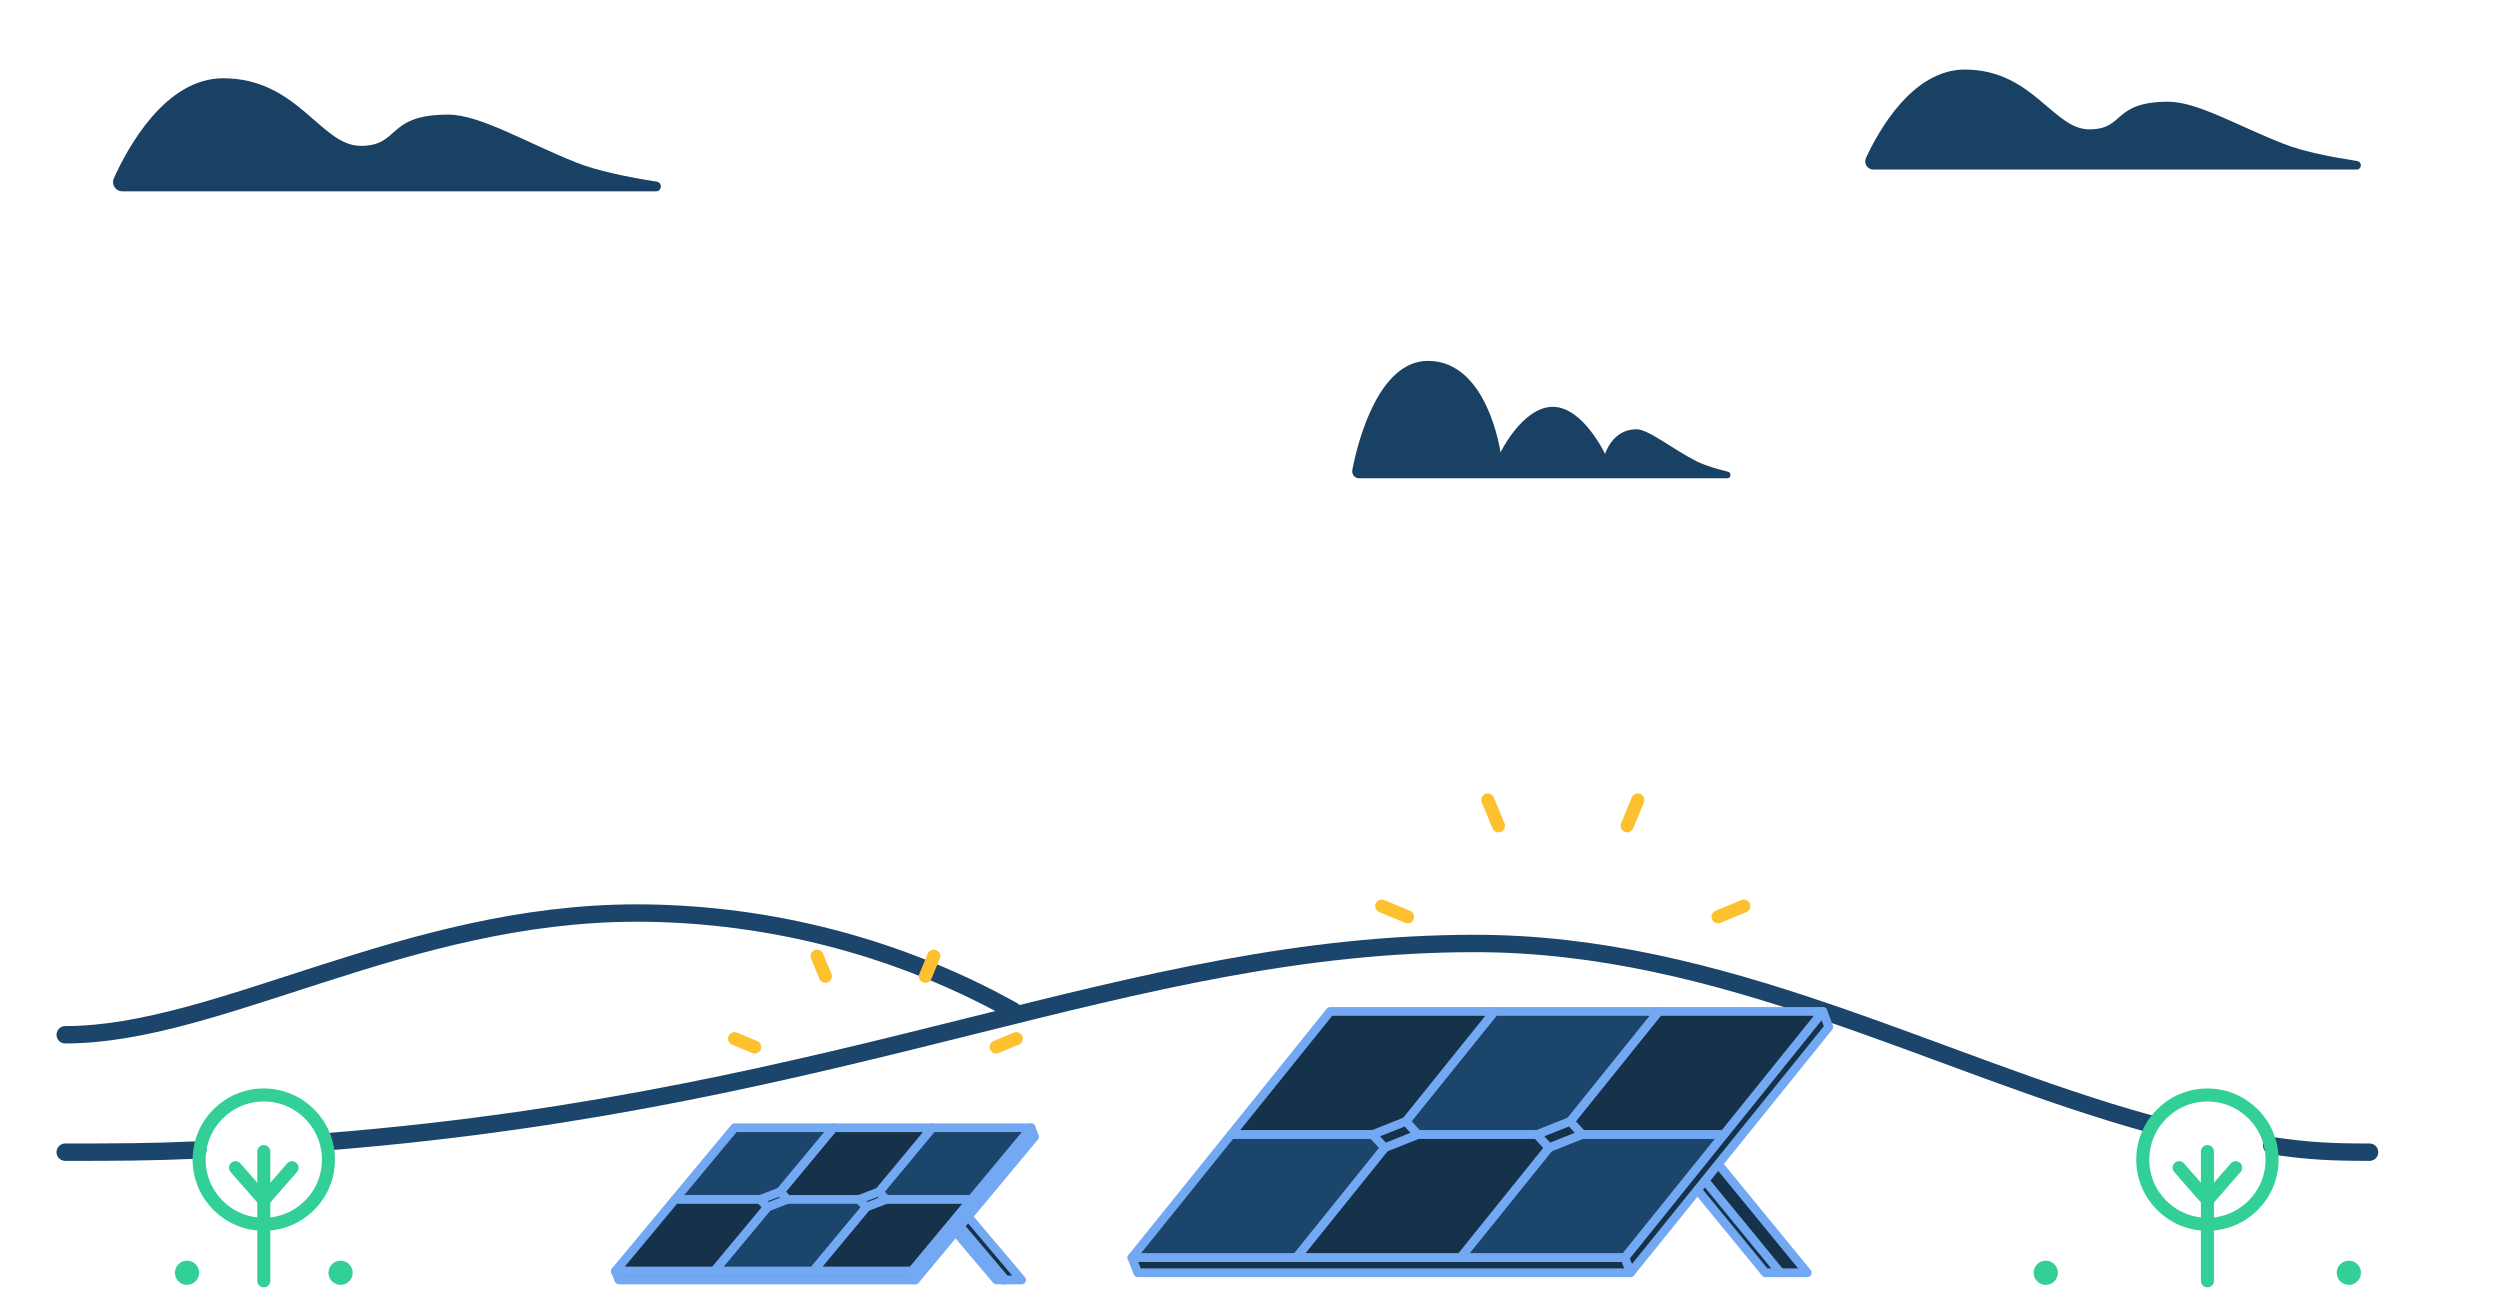 <svg width="575" height="300" viewBox="0 0 575 300" fill="none" xmlns="http://www.w3.org/2000/svg">
<path d="M429.175 36.342C428.598 37.613 429.521 39 430.906 39H542.029C543.183 39 543.414 37.266 542.144 37.035C536.144 36.111 529.682 34.839 525.297 33.105C514.912 29.06 505.334 23.397 498.757 23.397C485.717 23.397 488.833 29.754 480.525 29.754C472.216 29.754 467.485 16 451.907 16C439.791 16 431.944 30.332 429.175 36.342Z" fill="#194164"/>
<path d="M26.193 40.995C25.555 42.432 26.576 44 28.106 44H150.927C152.202 44 152.457 42.04 151.054 41.779C144.422 40.734 137.28 39.297 132.434 37.337C120.955 32.764 110.369 26.362 103.099 26.362C88.687 26.362 92.131 33.548 82.948 33.548C73.765 33.548 68.536 18 51.318 18C37.927 18 29.254 34.201 26.193 40.995Z" fill="#194164"/>
<path d="M312.544 110H397.348C398.138 110 398.226 108.689 397.524 108.515C394.978 107.903 392.344 107.117 390.325 106.155C384.619 103.272 379.176 98.728 376.367 98.728C370.836 98.728 369.168 104.408 369.168 104.408C369.168 104.408 364.076 93.573 357.141 93.573C350.205 93.573 345.114 104.058 345.114 104.058C345.114 104.058 342.216 83 328.434 83C317.021 83 312.28 101.612 311.051 107.99C310.788 109.039 311.578 110 312.544 110Z" fill="#194164"/>
<path d="M15 238C50.166 238 93.25 210 146.42 210C172.977 210 203.671 216.125 233 232.481" stroke="#1B456A" stroke-width="4" stroke-miterlimit="10" stroke-linecap="round" stroke-linejoin="round"/>
<path d="M15 265C26.923 265 34.513 264.982 45.5 264.5M545 265C536.135 265 530.982 264.753 522.5 263.5M76.5 262.5C196.701 252.708 259.328 217 339.281 217C396.175 217 444.916 244.796 494.5 258.5" stroke="#1B456A" stroke-width="4" stroke-miterlimit="10" stroke-linecap="round" stroke-linejoin="round"/>
<path d="M78.33 295.526C76.79 295.526 75.541 294.278 75.541 292.738C75.541 291.198 76.79 289.95 78.33 289.95C79.87 289.95 81.118 291.198 81.118 292.738C81.118 294.278 79.87 295.526 78.33 295.526Z" fill="#32D097"/>
<path d="M43.013 295.526C41.473 295.526 40.225 294.278 40.225 292.738C40.225 291.198 41.473 289.95 43.013 289.95C44.553 289.95 45.801 291.198 45.801 292.738C45.801 294.278 44.553 295.526 43.013 295.526Z" fill="#32D097"/>
<path d="M540.235 295.526C538.695 295.526 537.447 294.278 537.447 292.738C537.447 291.198 538.695 289.95 540.235 289.95C541.775 289.95 543.023 291.198 543.023 292.738C543.023 294.278 541.775 295.526 540.235 295.526Z" fill="#32D097"/>
<path d="M470.531 295.526C468.991 295.526 467.743 294.278 467.743 292.738C467.743 291.198 468.991 289.95 470.531 289.95C472.071 289.95 473.319 291.198 473.319 292.738C473.319 294.278 472.071 295.526 470.531 295.526Z" fill="#32D097"/>
<circle r="14.87" transform="matrix(-1 0 0 1 60.671 266.716)" stroke="#32D097" stroke-width="3"/>
<path d="M60.671 264.857L60.671 294.597" stroke="#32D097" stroke-width="3" stroke-linecap="round" stroke-linejoin="round"/>
<path d="M67.177 268.574L60.671 276.009L54.166 268.574" stroke="#32D097" stroke-width="3" stroke-linecap="round" stroke-linejoin="round"/>
<circle r="14.87" transform="matrix(-1 0 0 1 507.706 266.716)" stroke="#32D097" stroke-width="3"/>
<path d="M507.707 264.857L507.707 294.597" stroke="#32D097" stroke-width="3" stroke-linecap="round" stroke-linejoin="round"/>
<path d="M514.212 268.574L507.707 276.009L501.201 268.574" stroke="#32D097" stroke-width="3" stroke-linecap="round" stroke-linejoin="round"/>
<path d="M230.864 294.391H234.978L214.685 270.402H210.571L230.864 294.391Z" fill="#16324B" stroke="#73A8F3" stroke-width="2" stroke-miterlimit="10" stroke-linejoin="round"/>
<path d="M229.172 294.391H231.26L210.967 270.402H208.879L229.172 294.391Z" fill="#16324B" stroke="#73A8F3" stroke-width="2" stroke-miterlimit="10" stroke-linejoin="round"/>
<path d="M237.14 259.377L237.949 261.461L210.523 294.391L209.714 292.366L237.14 259.377Z" fill="#16324B" stroke="#73A8F3" stroke-width="2" stroke-miterlimit="10" stroke-linejoin="round"/>
<path d="M200.698 275.874H223.424L237.139 259.377H214.409L200.698 275.874Z" fill="#1B456A" stroke="#73A8F3" stroke-width="2" stroke-miterlimit="10" stroke-linejoin="round"/>
<path d="M177.968 275.874H200.699L214.409 259.377H191.684L177.968 275.874Z" fill="#16324B" stroke="#73A8F3" stroke-width="2" stroke-miterlimit="10" stroke-linejoin="round"/>
<path d="M155.243 275.874H177.968L191.684 259.377H168.953L155.243 275.874Z" fill="#1B456A" stroke="#73A8F3" stroke-width="2" stroke-miterlimit="10" stroke-linejoin="round"/>
<path d="M186.983 292.365H209.714L223.424 275.874H200.699L186.983 292.365Z" fill="#16324B" stroke="#73A8F3" stroke-width="2" stroke-miterlimit="10" stroke-linejoin="round"/>
<path d="M164.259 292.365H186.984L200.699 275.874H177.969L164.259 292.365Z" fill="#1B456A" stroke="#73A8F3" stroke-width="2" stroke-miterlimit="10" stroke-linejoin="round"/>
<path d="M141.528 292.365H164.259L177.969 275.874H155.243L141.528 292.365Z" fill="#16324B" stroke="#73A8F3" stroke-width="2" stroke-miterlimit="10" stroke-linejoin="round"/>
<path d="M197.563 275.874L199.228 277.64L203.828 275.874L202.168 274.103L197.563 275.874Z" fill="#16324B" stroke="#73A8F3" stroke-width="2" stroke-miterlimit="10" stroke-linejoin="round"/>
<path d="M174.838 275.874L176.498 277.64L181.104 275.874L179.438 274.103L174.838 275.874Z" fill="#16324B" stroke="#73A8F3" stroke-width="2" stroke-miterlimit="10" stroke-linejoin="round"/>
<path d="M210.523 294.391H142.342L141.528 292.366H209.714L210.523 294.391Z" fill="#16324B" stroke="#73A8F3" stroke-width="2" stroke-miterlimit="10" stroke-linejoin="round"/>
<path d="M342.197 184L344.661 189.95M401.097 208.397L395.147 210.862M376.7 184L374.235 189.95M323.749 210.862L317.8 208.397" stroke="#FDC02F" stroke-width="3" stroke-linecap="round"/>
<path d="M187.926 219.917L189.843 224.545M233.737 238.893L229.109 240.809M214.761 219.917L212.844 224.545M173.578 240.809L168.95 238.893" stroke="#FDC02F" stroke-width="3" stroke-linecap="round"/>
<path d="M408.841 292.738H415.679L381.945 251.556H375.107L408.841 292.738Z" fill="#16324B" stroke="#73A8F3" stroke-width="2" stroke-miterlimit="10" stroke-linejoin="round"/>
<path d="M406.028 292.738H409.5L375.765 251.556H372.294L406.028 292.738Z" fill="#16324B" stroke="#73A8F3" stroke-width="2" stroke-miterlimit="10" stroke-linejoin="round"/>
<path d="M419.273 232.632L420.618 236.208L375.026 292.738L373.682 289.262L419.273 232.632Z" fill="#16324B" stroke="#73A8F3" stroke-width="2" stroke-miterlimit="10" stroke-linejoin="round"/>
<path d="M358.695 260.951H396.472L419.272 232.632H381.486L358.695 260.951Z" fill="#16324B" stroke="#73A8F3" stroke-width="2" stroke-miterlimit="10" stroke-linejoin="round"/>
<path d="M320.91 260.951H358.696L381.487 232.632H343.71L320.91 260.951Z" fill="#1B456A" stroke="#73A8F3" stroke-width="2" stroke-miterlimit="10" stroke-linejoin="round"/>
<path d="M283.133 260.951H320.91L343.71 232.632H305.924L283.133 260.951Z" fill="#16324B" stroke="#73A8F3" stroke-width="2" stroke-miterlimit="10" stroke-linejoin="round"/>
<path d="M335.896 289.262H373.682L396.473 260.951H358.696L335.896 289.262Z" fill="#1B456A" stroke="#73A8F3" stroke-width="2" stroke-miterlimit="10" stroke-linejoin="round"/>
<path d="M298.119 289.262H335.896L358.697 260.951H320.91L298.119 289.262Z" fill="#16324B" stroke="#73A8F3" stroke-width="2" stroke-miterlimit="10" stroke-linejoin="round"/>
<path d="M260.333 289.262H298.119L320.91 260.951H283.133L260.333 289.262Z" fill="#1B456A" stroke="#73A8F3" stroke-width="2" stroke-miterlimit="10" stroke-linejoin="round"/>
<path d="M353.482 260.951L356.251 263.983L363.898 260.951L361.138 257.91L353.482 260.951Z" fill="#16324B" stroke="#73A8F3" stroke-width="2" stroke-miterlimit="10" stroke-linejoin="round"/>
<path d="M315.706 260.951L318.465 263.983L326.121 260.951L323.352 257.91L315.706 260.951Z" fill="#16324B" stroke="#73A8F3" stroke-width="2" stroke-miterlimit="10" stroke-linejoin="round"/>
<path d="M375.027 292.739H261.687L260.333 289.262H373.683L375.027 292.739Z" fill="#16324B" stroke="#73A8F3" stroke-width="2" stroke-miterlimit="10" stroke-linejoin="round"/>
</svg>
